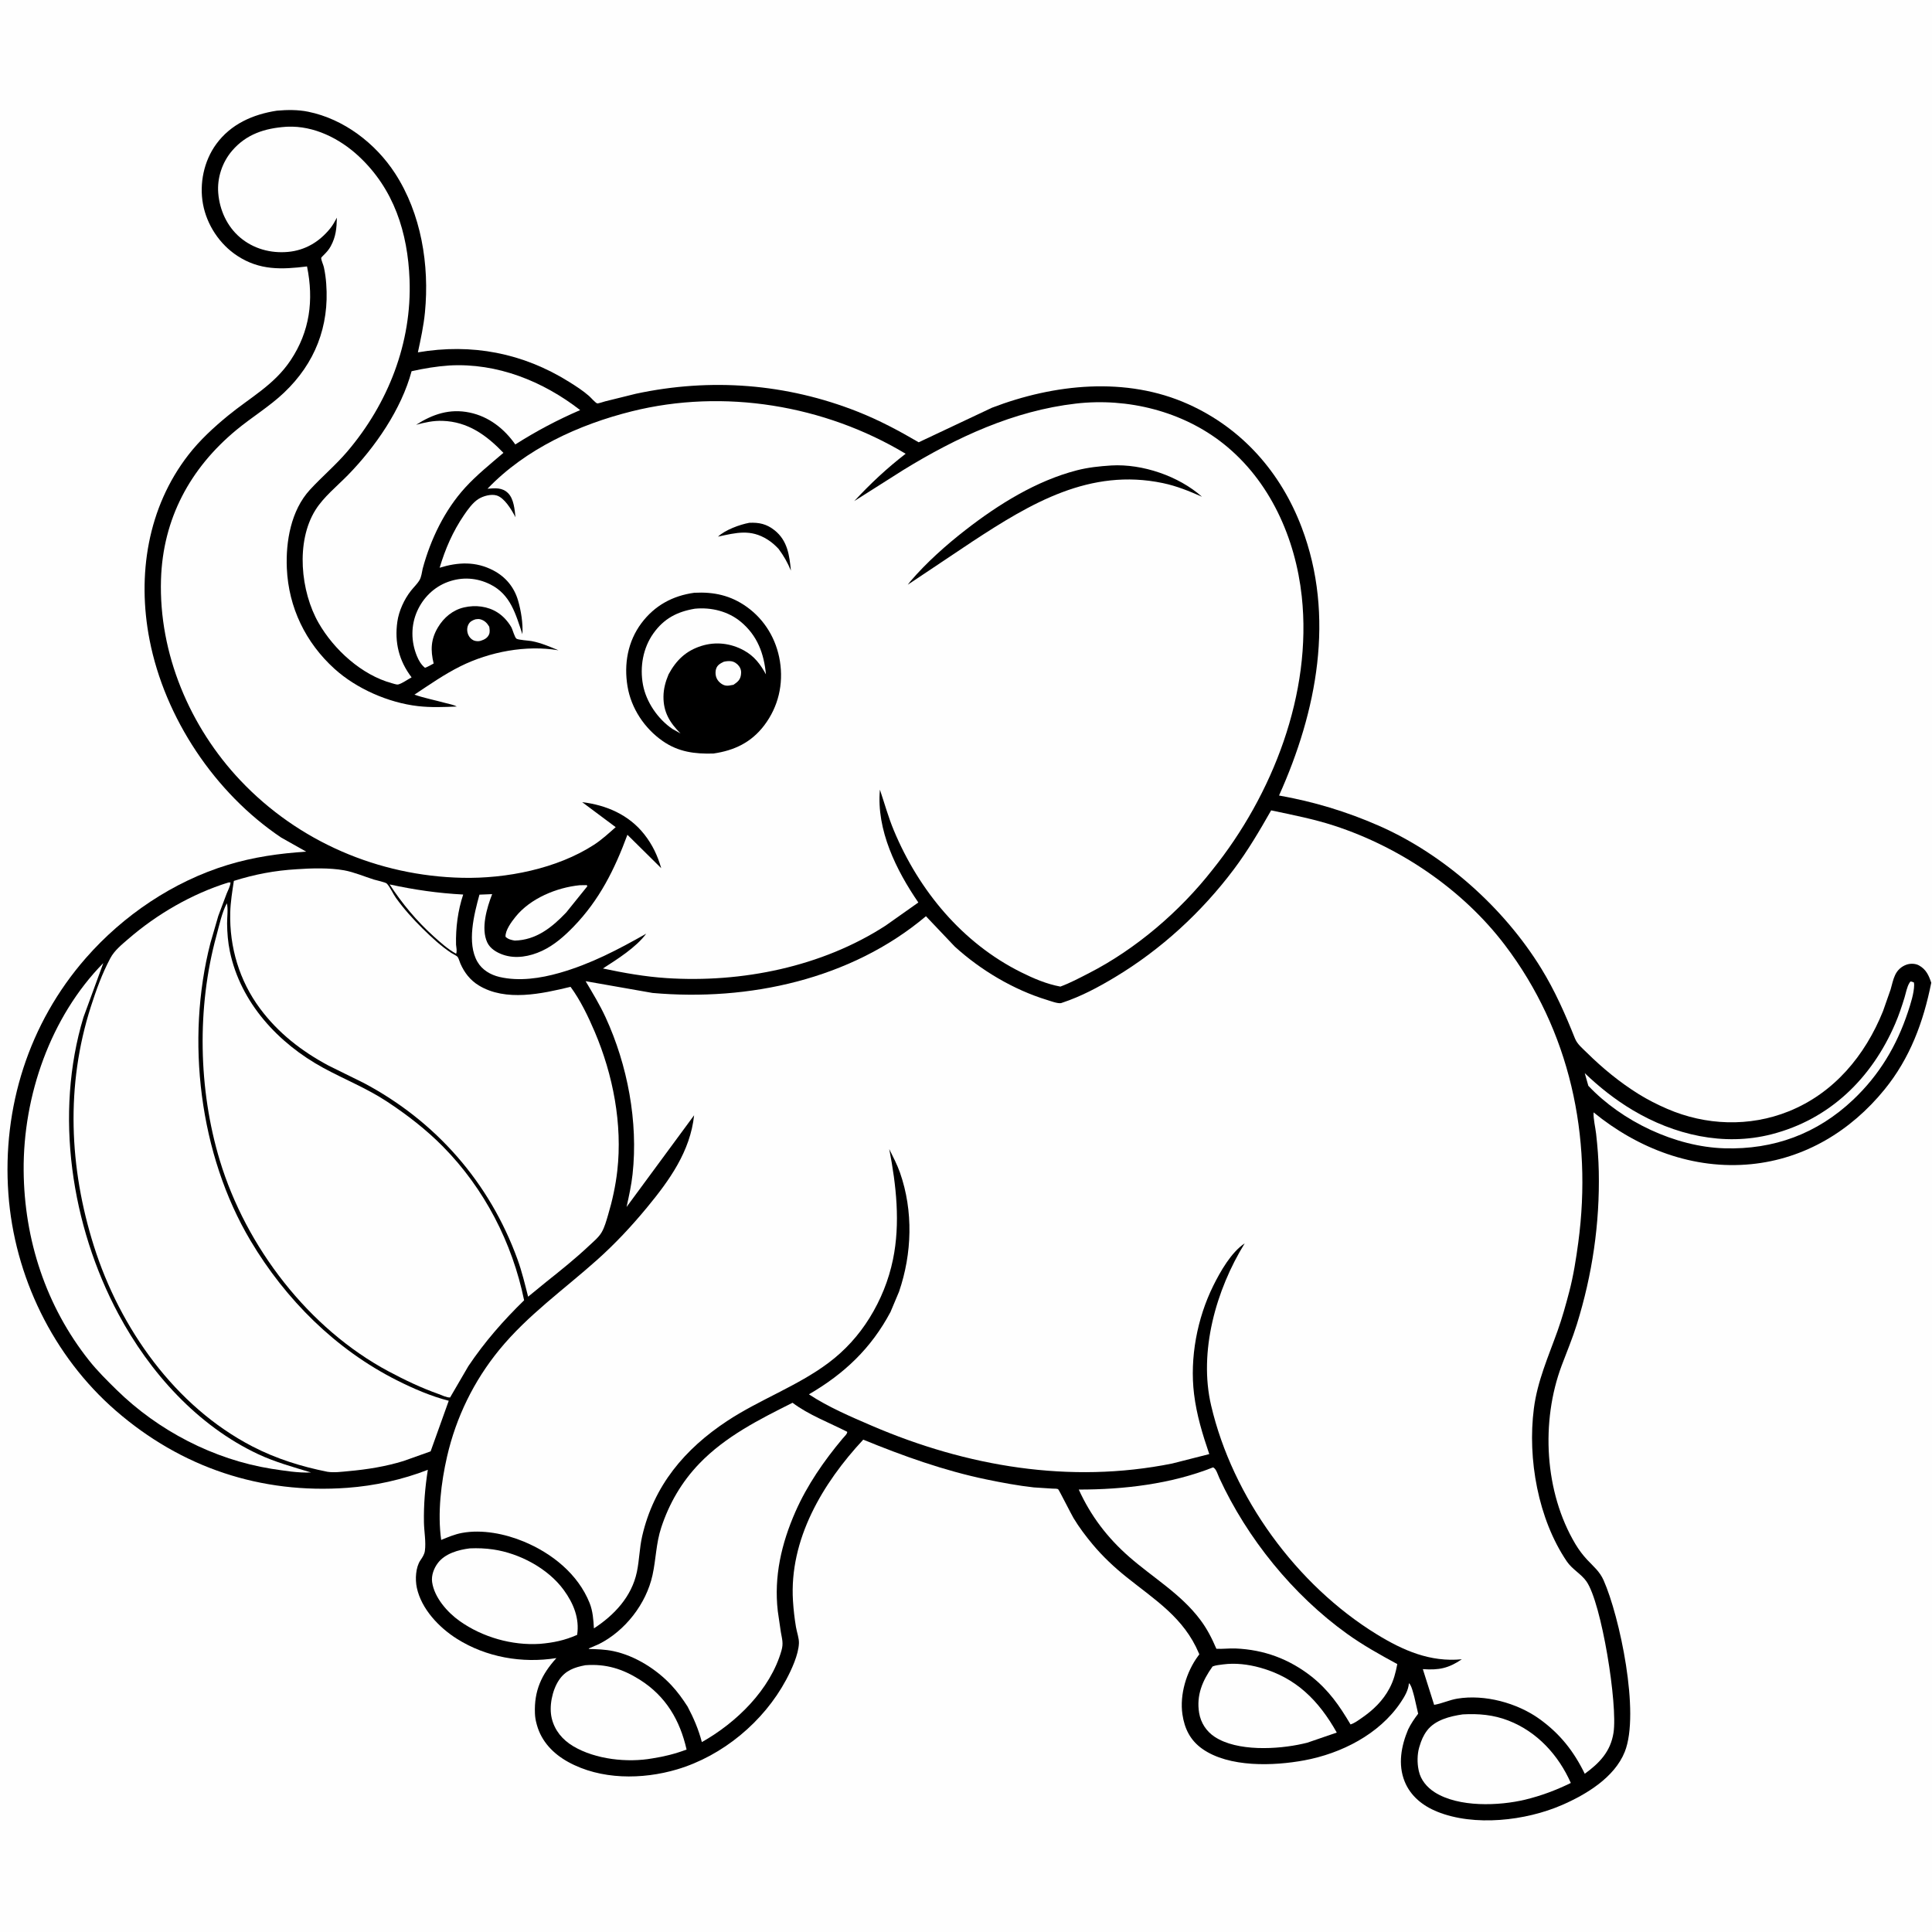 <svg version="1.1" xmlns="http://www.w3.org/2000/svg" style="display: block;" viewBox="0 0 2048 2048" width="1024" height="1024">
<path transform="translate(0,0)" fill="rgb(254,254,254)" d="M -0 -0 L 2048 0 L 2048 2048 L -0 2048 L -0 -0 z"/>
<path transform="translate(0,0)" fill="rgb(0,0,0)" d="M 293.519 117.32 C 304.527 116.356 315.782 116.22 326.648 118.427 C 364.295 126.073 397.963 151.748 418.721 183.67 C 446.515 226.414 455.368 280.953 450.453 331.206 C 449.056 345.485 445.989 359.506 442.989 373.511 C 500.052 363.787 554.226 374.081 603.448 404.91 C 610.631 409.409 617.969 414.115 624.353 419.708 C 626.411 421.511 631.001 426.933 633.089 427.618 C 633.911 427.888 640.405 425.731 641.573 425.431 L 674.112 417.379 C 753.381 400.401 833.659 406.536 909.156 436.389 C 931.836 445.357 952.84 456.526 973.845 468.849 L 1051.6 432.186 C 1117.38 407.001 1193.73 398.835 1259.57 428.429 C 1316.76 454.13 1357.74 500.793 1379.84 559.103 C 1415.57 653.358 1395.97 754.052 1355.83 843.278 C 1392.57 849.788 1427.36 860.277 1461.53 875.266 C 1531.01 905.746 1594.26 962.395 1633.85 1026.73 C 1648.31 1050.23 1659.3 1075.21 1669.5 1100.74 C 1671.95 1106.88 1677.34 1111.15 1681.97 1115.73 C 1698.71 1132.26 1717 1147.3 1736.99 1159.75 C 1746.6 1165.73 1756.82 1170.89 1767.21 1175.39 C 1808.09 1193.11 1854.48 1194.8 1896 1178.11 C 1944.08 1158.79 1977.08 1119.01 1996.1 1071.8 L 2004.13 1048.86 C 2005.61 1043.86 2006.65 1038.38 2008.86 1033.66 C 2011.32 1028.4 2015.36 1024.64 2020.81 1022.64 C 2024.81 1021.18 2030.31 1021.25 2034.07 1023.31 C 2041.76 1027.54 2044.59 1033.92 2047.21 1041.76 C 2038.89 1083.36 2024.73 1121.67 1997.67 1154.93 C 1961.9 1198.9 1913.16 1228.42 1856.34 1234.06 C 1795.09 1240.14 1736.28 1217.57 1689.27 1179.16 C 1688.9 1186.22 1691.13 1194.7 1691.94 1201.84 C 1693.45 1215.07 1694.5 1228.45 1694.77 1241.77 C 1695.91 1296.93 1687.91 1351.25 1671.5 1403.94 C 1666.9 1418.69 1660.93 1432.9 1655.5 1447.35 C 1633.18 1506.8 1637.15 1581.75 1669.99 1636.76 C 1673.56 1642.74 1677.74 1648.34 1682.5 1653.43 C 1689.32 1660.72 1695.71 1665.74 1699.91 1675.21 C 1716.78 1713.24 1738.74 1815.91 1722.3 1857.03 C 1711.38 1884.34 1681.22 1902.38 1655.55 1913.5 C 1617.32 1930.06 1562.91 1936.45 1523.35 1920.4 C 1508.26 1914.27 1495.27 1903.97 1489.02 1888.52 C 1481.65 1870.31 1485.38 1850.74 1492.69 1833.28 C 1495.63 1827.26 1499.26 1821.9 1503.31 1816.6 L 1499.26 1798.9 C 1498.37 1795.66 1496.1 1785.77 1493.5 1784.31 C 1492.94 1791.91 1488.77 1798.69 1484.61 1804.88 C 1461.94 1838.52 1421.67 1858.78 1382.65 1866.03 C 1350.16 1872.07 1302.75 1873.79 1274.5 1853.85 C 1261.75 1844.85 1255.63 1832.46 1253.42 1817.27 C 1250.37 1796.28 1257.65 1772.07 1270.17 1755.24 L 1271.34 1753.69 L 1270.8 1752.39 C 1254.9 1714.79 1224.53 1696.15 1194.18 1671.81 C 1181.19 1661.4 1168.96 1649.94 1158.28 1637.14 C 1150.91 1628.31 1143.89 1619.02 1137.96 1609.17 C 1135.62 1605.29 1122.64 1579.44 1121.75 1578.74 C 1120.62 1577.85 1117.37 1578.08 1115.86 1578 L 1095.84 1576.71 C 1079.13 1574.85 1062.36 1571.73 1045.9 1568.32 C 1000.93 1559.02 957.492 1543.44 915.064 1526.09 C 872.092 1572.21 836.493 1631.84 840.586 1697.04 C 841.17 1706.35 842.224 1715.55 843.765 1724.75 C 844.642 1729.99 847.082 1736.54 846.902 1741.77 C 846.48 1754.04 838.966 1770.17 833.294 1780.74 C 809.48 1825.11 766.088 1861.25 717.734 1875.62 C 680.794 1886.6 636.605 1886.77 602.155 1867.68 C 586.534 1859.03 574.031 1846.19 569.142 1828.58 L 568.721 1827 C 567.728 1823.36 567.201 1820.05 567.052 1816.28 C 566.11 1792.42 573.939 1775.06 589.822 1757.64 C 553.604 1763.43 515.376 1756.83 484.209 1737.11 C 465.329 1725.17 446.624 1705.54 441.831 1682.94 C 439.976 1674.19 440.575 1661.45 445.657 1653.98 C 447.739 1650.92 449.894 1647.73 450.403 1643.96 C 451.699 1634.37 449.572 1623.49 449.399 1613.74 C 449.066 1594.95 450.595 1576.61 453.522 1558.06 C 426.503 1568.57 397.092 1575.03 368.179 1577.15 C 276.611 1583.89 192.175 1555.69 122.708 1495.33 C 56.257 1437.59 15.152 1352.8 8.877 1265.35 C 2.334 1174.16 30.418 1084.83 90.982 1015.59 C 130.582 970.314 183.726 934.397 241.345 916.857 C 268.906 908.467 295.929 904.681 324.565 902.767 L 298.034 887.828 C 227.8 840.661 174.666 761.149 158.526 678.179 C 145.221 609.779 156.405 537.863 199.876 481.976 C 211.912 466.502 226.562 453.017 241.685 440.625 C 265.342 421.241 290.577 408.128 308.062 381.918 C 328.444 351.366 332.749 318.071 325.46 282.43 C 298.502 285.746 275.322 286.711 251.596 271.209 C 232.829 258.947 219.252 238.411 215.186 216.389 C 211.182 194.706 216.106 170.758 229.142 152.841 C 244.647 131.529 268.134 121.218 293.519 117.32 z"/>
<path transform="translate(0,0)" fill="rgb(254,254,254)" d="M 503.97 656.5 C 505.762 656.257 507.36 655.994 509.138 656.477 C 513.661 657.705 516.304 660.422 518.616 664.325 C 519 667.014 519.53 669.965 518.392 672.545 C 516.683 676.419 513.299 678.07 509.5 679.294 C 507.256 679.98 504.172 679.796 502 678.814 C 499.473 677.671 497.383 675.34 496.329 672.778 C 494.954 669.436 494.83 665.646 496.382 662.339 C 497.986 658.919 500.568 657.671 503.97 656.5 z"/>
<path transform="translate(0,0)" fill="rgb(254,254,254)" d="M 614.515 938.37 L 622 938.268 L 622.583 939.5 L 600.156 967.315 C 585.117 983.139 568.264 996.543 545.66 997.052 C 541.936 996.414 538.66 995.714 535.88 993 C 535.48 986.148 542.3 977.047 546.483 971.844 C 562.22 952.275 590.039 940.839 614.515 938.37 z"/>
<path transform="translate(0,0)" fill="rgb(254,254,254)" d="M 413.034 937.526 C 439.331 943.229 464.156 946.821 491.009 948.243 C 485.363 965.184 483.003 983.495 483.424 1001.31 C 483.689 1004.24 484.656 1008.38 483.5 1011.02 C 474.657 1006.08 467.077 999.256 459.605 992.5 C 441.606 976.227 426.275 957.842 413.034 937.526 z"/>
<path transform="translate(0,0)" fill="rgb(254,254,254)" d="M 2025.07 1040.5 C 2026.54 1040.37 2027.51 1040.97 2028.86 1041.5 L 2029.08 1044.07 C 2029 1052.78 2025.29 1064.25 2022.55 1072.54 C 2010.6 1108.65 1992.19 1139.48 1964.42 1165.77 C 1926.26 1201.9 1880.21 1218.8 1827.97 1217.25 C 1775.86 1215.71 1719.3 1188.74 1683.69 1150.97 L 1679.9 1137.57 C 1695.06 1152.16 1712.3 1165.78 1730.38 1176.58 C 1774.67 1203.05 1827.07 1215.4 1877.84 1202.4 C 1939.69 1186.57 1984.21 1142.87 2009.03 1085.09 C 2012.92 1076.03 2016 1066.86 2018.88 1057.44 C 2020.35 1052.64 2021.46 1045.98 2024.19 1041.77 L 2025.07 1040.5 z"/>
<path transform="translate(0,0)" fill="rgb(254,254,254)" d="M 1296.51 1764.34 C 1309.48 1762.63 1322.93 1764.25 1335.5 1767.71 C 1373.82 1778.27 1397.87 1802.55 1417.04 1836.6 L 1385.72 1847.35 L 1381.14 1848.43 C 1354.38 1854.5 1311.36 1856.88 1287.49 1841.04 C 1278.7 1835.21 1272.89 1826.2 1271.14 1815.8 C 1267.99 1797.05 1274.74 1781.37 1285.39 1766.51 C 1288.83 1765.11 1292.85 1764.88 1296.51 1764.34 z"/>
<path transform="translate(0,0)" fill="rgb(254,254,254)" d="M 620.512 1765.2 C 642.257 1763.54 660.021 1769.07 678.3 1780.62 C 705.836 1798.03 720.751 1823.46 727.805 1854.6 C 716.033 1859.02 704.351 1862 691.934 1863.9 C 665.157 1868.76 631.081 1865.08 607.509 1850.98 C 596.302 1844.27 588.041 1834.47 584.906 1821.62 C 581.817 1808.97 585.347 1791.79 592.462 1781.08 C 599.346 1770.72 608.891 1767.4 620.512 1765.2 z"/>
<path transform="translate(0,0)" fill="rgb(254,254,254)" d="M 498.011 1641.34 C 506.345 1640.97 514.484 1641.28 522.748 1642.48 C 550.609 1646.54 580.852 1662.5 597.627 1685.49 C 607.879 1699.55 614.475 1715.52 611.795 1733.03 C 598.601 1738.86 586.582 1741.36 572.248 1742.56 C 542.718 1744.44 511.472 1735.51 487.353 1718.44 C 474.371 1709.26 460.351 1693.48 458.063 1677.05 C 457.08 1669.98 459.947 1662.43 464.157 1656.87 C 471.812 1646.75 485.997 1642.82 498.011 1641.34 z"/>
<path transform="translate(0,0)" fill="rgb(254,254,254)" d="M 1550.55 1817.32 C 1567.38 1816.37 1583.2 1817.74 1599 1823.89 C 1629.57 1835.79 1652.02 1860.47 1665.14 1890.02 C 1649.37 1897.72 1633.86 1903.54 1616.79 1907.7 C 1589.03 1914.37 1546.14 1916.05 1520.8 1899.86 C 1512.67 1894.66 1506.13 1886.96 1504.02 1877.4 L 1503.73 1876 C 1502.22 1868.9 1502.32 1859.69 1504.31 1852.69 L 1504.82 1851 C 1506.62 1844.92 1508.76 1839.79 1512.57 1834.67 C 1521.11 1823.2 1537.1 1819.27 1550.55 1817.32 z"/>
<path transform="translate(0,0)" fill="rgb(254,254,254)" d="M 109.523 1020.87 L 88.505 1078.26 C 57.445 1180.84 75.467 1299.44 125.568 1392.99 C 158.722 1454.89 209.377 1511.35 273.719 1541.5 C 291.665 1549.91 310.785 1555.12 329.676 1560.87 C 315.749 1561.51 301.501 1559.01 287.771 1556.98 C 226.544 1547.16 167.748 1516.64 123.59 1473.3 C 113.449 1463.35 103.258 1453.29 94.41 1442.15 C 48.715 1384.6 25.657 1314.03 25.074 1240.91 C 24.442 1161.69 53.404 1078.03 109.523 1020.87 z"/>
<path transform="translate(0,0)" fill="rgb(254,254,254)" d="M 1285.83 1555.5 C 1289.08 1556.5 1291.04 1563.48 1292.53 1566.71 C 1322.04 1630.76 1370.58 1690.69 1427.88 1731.85 C 1444.85 1744.05 1462.87 1754.05 1481.19 1764 C 1479.44 1773.16 1477.39 1781.27 1473 1789.55 C 1465.91 1802.92 1455.62 1812.78 1443.23 1821.29 C 1439.68 1823.72 1435.76 1826.72 1431.61 1827.96 C 1419.84 1808.06 1408.7 1791.98 1390.36 1777.27 C 1366.54 1758.6 1340.02 1748.72 1309.77 1747.46 C 1302.97 1747.18 1296.22 1748.12 1289.42 1747.78 C 1284.6 1736.58 1279.58 1726.65 1272.22 1716.88 C 1251.54 1689.42 1222.31 1672.52 1196.89 1650.25 C 1173.88 1630.08 1156.22 1606.91 1143.53 1578.99 C 1191.15 1579.04 1241.34 1573.15 1285.83 1555.5 z"/>
<path transform="translate(0,0)" fill="rgb(254,254,254)" d="M 476.365 387.415 C 527.048 384.586 575.468 404.047 615.005 434.714 C 590.86 445.129 568.419 457.037 546.244 471.135 C 534.421 454.365 518.187 441.56 497.77 437.317 C 476.667 432.932 458.683 439.048 441.079 450.306 C 450.433 447.782 459.236 445.805 469 446.119 C 496.006 446.99 515.609 461.254 533.658 480.031 C 520.001 491.745 505.355 503.48 493.219 516.757 C 471.354 540.678 456.454 571.672 448.074 602.773 C 447.282 606.427 446.663 611.587 444.788 614.81 C 442.388 618.931 438.455 622.591 435.5 626.361 C 428.447 635.36 422.824 647.65 421.205 659 C 418.081 680.901 422.928 700.5 436.302 718.031 C 432.389 720.093 426.019 724.687 421.941 725.602 C 420.576 725.908 416.892 724.638 415.475 724.255 C 383.437 715.589 353.993 688.669 337.785 660.451 C 318.648 627.134 313.281 574.327 334.411 540.577 C 343.06 526.763 357.296 515.36 368.697 503.709 C 397.808 473.96 425.483 433.825 436.301 393.507 C 449.73 390.518 462.606 388.356 476.365 387.415 z"/>
<path transform="translate(0,0)" fill="rgb(254,254,254)" d="M 840.134 1486.99 C 856.917 1499.71 879.198 1508.16 898.005 1517.72 C 898.7 1519.49 894.549 1523.34 893.222 1524.92 C 873.458 1548.51 855.625 1574.25 843.186 1602.5 C 828.43 1636.02 820.234 1671.19 824.501 1707.96 L 827.712 1729.95 C 829.021 1737.64 830.623 1741.84 828.395 1749.66 C 816.564 1791.18 780.644 1826.06 744.003 1846.68 C 740.378 1833.05 735.427 1821.45 728.86 1809.02 C 723.669 1800.97 718.215 1793.37 711.652 1786.36 C 695.723 1769.35 673.099 1755.1 650.147 1750.26 C 641.419 1748.42 632.833 1748.21 623.942 1747.96 C 625.111 1746.82 624.473 1747.24 626.215 1746.55 L 634.861 1742.81 C 662.645 1728.85 684.998 1700.24 691.691 1669.7 C 695.423 1652.68 695.377 1636.14 700.951 1619.22 C 709.344 1593.73 722.624 1570.87 741.257 1551.5 C 768.947 1522.71 804.894 1504.62 840.134 1486.99 z"/>
<path transform="translate(0,0)" fill="rgb(254,254,254)" d="M 240.457 957.5 C 242.009 963.131 240.656 972.821 240.731 978.959 C 240.855 989.056 241.603 998.571 243.661 1008.49 C 254.934 1062.83 294.991 1106.01 342.716 1132 C 365.345 1144.32 388.676 1153.49 410.382 1167.81 C 431.512 1181.74 451.647 1197.26 469.45 1215.29 C 513.429 1259.83 543.064 1317.24 555.58 1378.36 C 533.349 1400.08 513.848 1422.3 496.5 1448.13 L 477.134 1481.37 C 473.703 1481.68 468.123 1478.88 464.818 1477.7 C 446.551 1471.21 429.263 1462.96 412.177 1453.85 C 326.999 1408.42 260.757 1321.77 232.998 1230.1 C 210.203 1154.82 208.589 1067.82 229.418 991.893 C 232.379 981.099 235.175 967.385 240.457 957.5 z"/>
<path transform="translate(0,0)" fill="rgb(254,254,254)" d="M 314.523 921.418 C 329.924 920.316 349.569 919.797 364.792 922.567 C 375.164 924.455 386.235 929.165 396.307 932.359 C 398.624 933.094 408.638 935.222 409.981 936.6 C 413.526 940.239 416.609 947.482 419.754 951.863 C 428.105 963.497 437.852 974.328 448.05 984.374 C 457.337 993.523 467.286 1002.77 478.158 1010.01 C 479.735 1011.06 484.042 1013.06 485.098 1014.37 C 486.195 1015.74 487.257 1019.64 488.028 1021.39 C 492.27 1031.06 498.407 1039.05 507.53 1044.6 C 536.149 1062.01 574.367 1053.43 604.813 1046.08 C 615.297 1060.39 623.44 1077.34 630.393 1093.65 C 649.829 1139.25 659.993 1191.64 654.343 1241.23 C 652.553 1256.94 649.07 1272.96 644.528 1288.09 C 642.707 1294.16 640.911 1301.02 637.649 1306.5 C 634.466 1311.85 628.663 1316.54 624.141 1320.8 C 609.943 1334.15 594.897 1346.23 579.646 1358.36 L 559.825 1374.55 C 556.442 1361.27 553.262 1347.89 548.583 1335 C 519.03 1253.56 461.991 1188.44 385.435 1147.92 L 348.403 1129.65 C 319.875 1114.43 294.922 1095.09 275.582 1069.02 C 253.794 1039.65 243.143 1004.01 244.057 967.5 C 244.339 956.246 246.217 944.912 247.897 933.792 C 270.06 926.806 291.344 922.774 314.523 921.418 z"/>
<path transform="translate(0,0)" fill="rgb(254,254,254)" d="M 241.988 935.5 L 244.363 935.386 C 244.123 939.387 241.729 943.605 240.245 947.299 L 231.397 970.905 L 223.06 999.61 C 196.689 1102.2 211.277 1223.94 265.549 1315.13 C 302.672 1377.51 355.733 1430.49 420.912 1463.28 C 438.238 1471.99 456.872 1480.06 475.696 1484.86 L 456.474 1538.51 L 427.694 1548.75 C 408.739 1554.57 389.209 1557.71 369.5 1559.47 C 362.142 1560.13 354.46 1561.25 347.128 1560.16 C 319.433 1554.65 292.78 1546.34 267.603 1533.31 C 185.396 1490.77 126.993 1407.79 99.5 1320.77 C 73.288 1237.8 69.583 1150.43 96.28 1067.19 C 101.988 1049.39 108.123 1032.4 116.892 1015.82 C 121.255 1007.57 128.934 1001.43 135.891 995.407 C 166.495 968.917 203.332 947.58 241.988 935.5 z"/>
<path transform="translate(0,0)" fill="rgb(254,254,254)" d="M 303.099 134.404 L 304.563 134.326 C 332.706 133.097 359.976 146.747 380.212 165.559 C 417.599 200.315 432.265 246.517 434.149 296.404 C 436.683 363.515 411.398 427.739 368.219 478.545 C 355.876 493.067 341.339 505.242 328.498 519.222 C 308.512 540.981 302.801 573.943 304.064 602.482 C 305.901 643.97 323.923 681.175 354.571 708.967 C 377.857 730.083 411.781 744.902 442.985 748.508 C 456.628 750.085 470.487 749.546 484.171 748.94 C 480.676 747.005 475.655 746.189 471.761 745.114 C 460.972 742.134 449.901 740.02 439.312 736.375 C 455.232 725.811 470.939 714.79 488.09 706.273 C 519.067 690.889 557.71 683.506 592.005 689.33 C 582.682 685.472 573.308 681.376 563.324 679.557 C 560.292 679.004 549.501 678.403 547.485 677.036 C 545.516 675.702 543.406 667.197 541.901 664.648 C 538.341 658.62 533.513 653.219 527.618 649.394 C 517.09 642.562 503.93 641.074 491.812 643.895 C 479.911 646.666 470.429 654.66 464.233 665.033 C 456.618 677.78 456.275 689.249 459.686 703.342 C 456.691 704.964 453.706 706.755 450.5 707.914 C 446.415 704.545 443.988 700.385 441.977 695.515 C 435.639 680.158 435.436 663.04 442.235 647.809 C 448.607 633.534 460.22 622.121 475 616.782 C 489.917 611.393 505.404 612.363 519.638 619.436 C 541.373 630.237 546.691 651.199 553.763 672.292 C 554.519 660.989 552.318 647.238 549.112 636.375 C 544.975 622.357 535.939 611.486 523.016 604.704 C 504.347 594.907 485.575 595.817 466.036 601.831 C 472.176 581.476 479.931 563.548 491.936 545.911 C 495.877 540.121 501.18 532.712 507.171 528.955 C 512.22 525.789 520.581 523.421 526.5 525.219 C 534.648 527.694 541.946 539.874 545.773 547.06 L 546.429 548.312 C 545.551 540.221 544.719 528.996 538.68 522.859 C 532.438 516.517 524.732 517.475 516.777 518.068 C 557.241 475.795 613.695 449.995 669.739 436.013 C 767.387 411.651 874.063 429.382 960.024 480.994 C 940.21 496.286 922.54 512.809 905.554 531.176 L 957.672 498.131 C 1013.89 463.665 1074.42 435.436 1140.54 427.803 C 1195.35 421.476 1253.49 435.9 1296.9 470.389 C 1346.3 509.635 1373.24 570.546 1379.92 632.187 C 1391.06 735.009 1349.03 842.635 1285.28 921.985 C 1250.65 966.206 1204.12 1006.12 1154.05 1031.73 C 1144.18 1036.78 1134.46 1041.97 1124.05 1045.83 C 1109.46 1043.14 1095.71 1037.26 1082.46 1030.67 C 1020.07 999.634 974.081 943.993 947.5 880.264 C 941.602 866.123 937.634 851.554 932.743 837.085 C 928.858 879.795 950.095 922.598 973.483 956.682 L 938.814 981.168 C 871.34 1024.9 786.184 1042.05 706.5 1036.82 C 683.857 1035.34 661.276 1031.36 639.111 1026.63 C 654.272 1016.85 674.266 1004.33 685.001 989.756 C 655.217 1006.61 626.215 1021.88 593.052 1031.33 C 572.881 1037.08 550.32 1040.45 529.59 1035.64 C 520.034 1033.43 511.081 1028.2 506.074 1019.5 C 494.651 999.648 502.547 969.119 508.238 948.363 L 521.706 947.817 C 516.091 962.25 509.568 984.191 516.5 999.003 C 519.598 1005.62 526.466 1009.68 533.117 1012.01 C 546.681 1016.76 561.76 1013.9 574.5 1007.97 C 587.444 1001.95 598.218 992.408 608.059 982.239 C 635.51 953.869 651.6 921.401 665.089 884.899 L 700.909 920.293 C 697.029 906.904 691.592 895.383 682.935 884.39 C 666.652 863.714 642.752 853.405 617.129 850.313 L 652.665 876.82 C 645.272 883.331 637.973 890.098 629.69 895.472 C 590.405 920.959 536.577 931.522 490.127 930.512 C 401.023 928.573 316.133 892.068 254.857 827.317 C 201.15 770.564 168.207 692.722 170.667 614.198 C 172.679 550.015 201.357 496.54 250.501 455.833 C 267.118 442.069 285.396 431.135 301.128 416.214 C 333.9 385.13 349.202 345.805 345.809 300.795 C 345.366 294.91 344.612 288.955 343.303 283.195 C 342.69 280.5 340.487 275.93 340.463 273.406 C 340.459 272.998 342.808 270.704 343.021 270.493 C 346.028 267.507 348.587 264.739 350.632 260.956 C 356.07 250.895 356.84 242.018 357.109 230.737 C 354.955 234.785 352.803 238.736 349.896 242.31 C 338.448 256.387 323.414 265.405 305.223 267.038 C 286.917 268.681 268.724 263.757 254.587 251.805 C 240.63 240.005 232.793 222.623 231.338 204.56 C 230.044 188.497 235.639 171.867 246.098 159.701 C 261.185 142.15 280.71 135.969 303.099 134.404 z"/>
<path transform="translate(0,0)" fill="rgb(0,0,0)" d="M 794.313 554.193 C 804.681 553.688 812.694 555.454 821.068 562.112 C 834.84 573.064 836.826 588.702 838.4 604.881 C 834.85 596.31 830.826 589.281 825.315 581.83 C 821.706 577.998 818.069 574.762 813.604 571.949 C 795.606 560.612 780.492 564.676 761.11 568.866 C 768.811 561.68 784.086 556.071 794.313 554.193 z"/>
<path transform="translate(0,0)" fill="rgb(0,0,0)" d="M 1178.06 493.416 C 1211 491.511 1249.47 504.648 1274.18 526.586 C 1260.52 520.566 1247.32 515.161 1232.64 512.091 C 1155.44 495.943 1092.71 533.441 1030.78 574.051 L 962.256 619.845 L 965.093 616.19 C 982.201 596.229 1002.84 577.848 1023.56 561.745 C 1058.45 534.624 1098.47 509.684 1141.54 498.551 C 1153.64 495.426 1165.63 494.23 1178.06 493.416 z"/>
<path transform="translate(0,0)" fill="rgb(0,0,0)" d="M 736.024 628.352 C 756.689 627.278 774.472 631.112 791.5 643.238 C 810.747 656.945 823.012 677.681 826.735 700.885 C 830.636 725.201 825.087 749.111 810.211 768.79 C 796.468 786.972 778.486 795.553 756.238 798.77 C 736.409 799.328 719.19 797.137 702.524 785.565 C 683.2 772.147 669.063 750.88 665.19 727.572 C 661.269 703.981 665.411 679.943 680.003 660.496 C 693.993 641.851 713.126 631.462 736.024 628.352 z"/>
<path transform="translate(0,0)" fill="rgb(254,254,254)" d="M 767.177 701.5 C 769.579 700.884 772.679 700.589 775.136 700.941 C 778.31 701.397 781.374 703.468 783.273 706.009 C 785.469 708.949 785.999 711.956 785.413 715.546 C 784.53 720.955 781.816 722.92 777.503 725.921 L 776.689 726.051 C 774.035 726.539 771.349 727.261 768.657 726.607 C 765.157 725.757 761.727 722.842 760.044 719.689 C 758.395 716.599 758.068 712.442 759.079 709.101 C 760.334 704.954 763.536 703.315 767.177 701.5 z"/>
<path transform="translate(0,0)" fill="rgb(254,254,254)" d="M 736.55 645.259 C 753.838 643.559 771.826 647.919 785.334 659.17 C 802.83 673.741 809.867 692.74 811.933 714.879 C 806.005 704.116 799.704 695.586 788.601 689.485 C 774.641 681.814 758.684 679.923 743.469 684.722 C 727.058 689.898 716.796 699.904 708.722 714.812 C 705.483 722.496 703.371 730.123 703.31 738.5 C 703.191 754.989 710.028 766.098 721.383 777.492 L 712.852 772.743 C 697.441 762.323 684.947 744.168 681.554 725.757 C 678.113 707.088 681.533 686.964 692.649 671.372 C 703.87 655.633 717.801 648.431 736.55 645.259 z"/>
<path transform="translate(0,0)" fill="rgb(254,254,254)" d="M 1347.47 859.026 C 1370.12 863.857 1392.59 868.155 1414.67 875.379 C 1484.43 898.207 1550.54 943.007 1595.1 1001.6 C 1664.3 1092.59 1688.12 1204.54 1673.05 1317 C 1670.73 1334.34 1667.96 1352.04 1663.54 1368.98 C 1659.85 1383.14 1655.93 1397.21 1651 1411 C 1641.26 1438.23 1629.71 1463.98 1625.97 1493.04 C 1619.08 1546.41 1630.45 1610.21 1660.85 1655.09 C 1666.62 1663.61 1675.98 1668.27 1681.64 1676.27 C 1697.74 1699 1715.01 1807.15 1710.38 1836.82 C 1707.27 1856.72 1695.6 1868.85 1679.91 1880.27 C 1668.21 1856.27 1653.55 1837.69 1631.72 1822.06 C 1608.03 1805.08 1573.79 1795.88 1544.89 1800.61 C 1536.38 1802 1528.47 1805.88 1520.25 1807.21 L 1508.26 1769.35 C 1525.19 1770.55 1535.39 1768.54 1549.62 1758.91 C 1516.12 1762.13 1487.44 1749.66 1459.38 1732.42 C 1374.29 1680.15 1306.58 1587.02 1283.85 1489.9 C 1270.45 1432.68 1289.08 1367.15 1319.44 1318 C 1305.05 1327.59 1293.59 1347.87 1286.09 1363 C 1269.02 1397.46 1261.07 1439.46 1265.74 1477.72 C 1268.46 1499.96 1274.68 1520.27 1281.88 1541.4 L 1242.54 1551.4 C 1134.19 1573.2 1024.77 1554.6 924.072 1511.31 C 902.007 1501.83 877.503 1491.31 857.497 1478.05 C 894.988 1456.23 923.494 1429.29 943.972 1390.74 L 953.021 1369.22 C 966.843 1328.81 968.239 1283.76 954.067 1243.16 C 951.06 1234.54 946.652 1226.26 942.654 1218.07 C 950.053 1256.3 954.547 1296.55 946.587 1335.11 C 942.027 1357.2 933.613 1377.93 921.731 1397.08 C 910.173 1415.7 895.57 1431.76 877.963 1444.9 C 845.049 1469.45 805.25 1483.6 770.973 1506.2 C 725.842 1535.96 693.032 1574.81 680.734 1628.42 C 677.861 1640.94 677.743 1653.82 675.115 1666.34 C 669.637 1692.45 651.24 1712.07 629.579 1726.14 C 629.046 1717.02 628.446 1707.86 625.014 1699.28 C 612.706 1668.52 585.068 1646.49 555.147 1634.09 C 535.331 1625.88 511.144 1621.01 489.755 1624.96 C 482.05 1626.38 474.898 1629.43 467.683 1632.39 C 463.669 1604.14 467.564 1571.58 473.903 1544 C 483.467 1502.38 502.218 1463.92 529.293 1430.82 C 559.34 1394.09 597.726 1367 632.852 1335.62 C 652.018 1318.5 669.404 1299.92 685.753 1280.11 C 709.63 1251.19 731.719 1220.5 735.78 1182.23 L 664.175 1279.46 C 666.723 1267.98 669.267 1256.43 670.548 1244.73 C 676.628 1189.17 665.227 1129.07 641.991 1078.5 C 635.883 1065.21 628.22 1052.68 620.788 1040.1 L 691.75 1052.57 C 793.524 1061.61 902.068 1038.22 981.543 971.232 L 1012.08 1003.4 C 1039.53 1028.4 1074.45 1049.21 1109.97 1060.01 C 1113.54 1061.1 1121.15 1064.02 1124.78 1063.33 L 1126.1 1062.88 C 1145.87 1056.34 1164.21 1046.53 1182 1035.83 C 1230.73 1006.54 1273.8 966.978 1307.94 921.5 C 1322.84 901.648 1335.21 880.567 1347.47 859.026 z"/>
</svg>